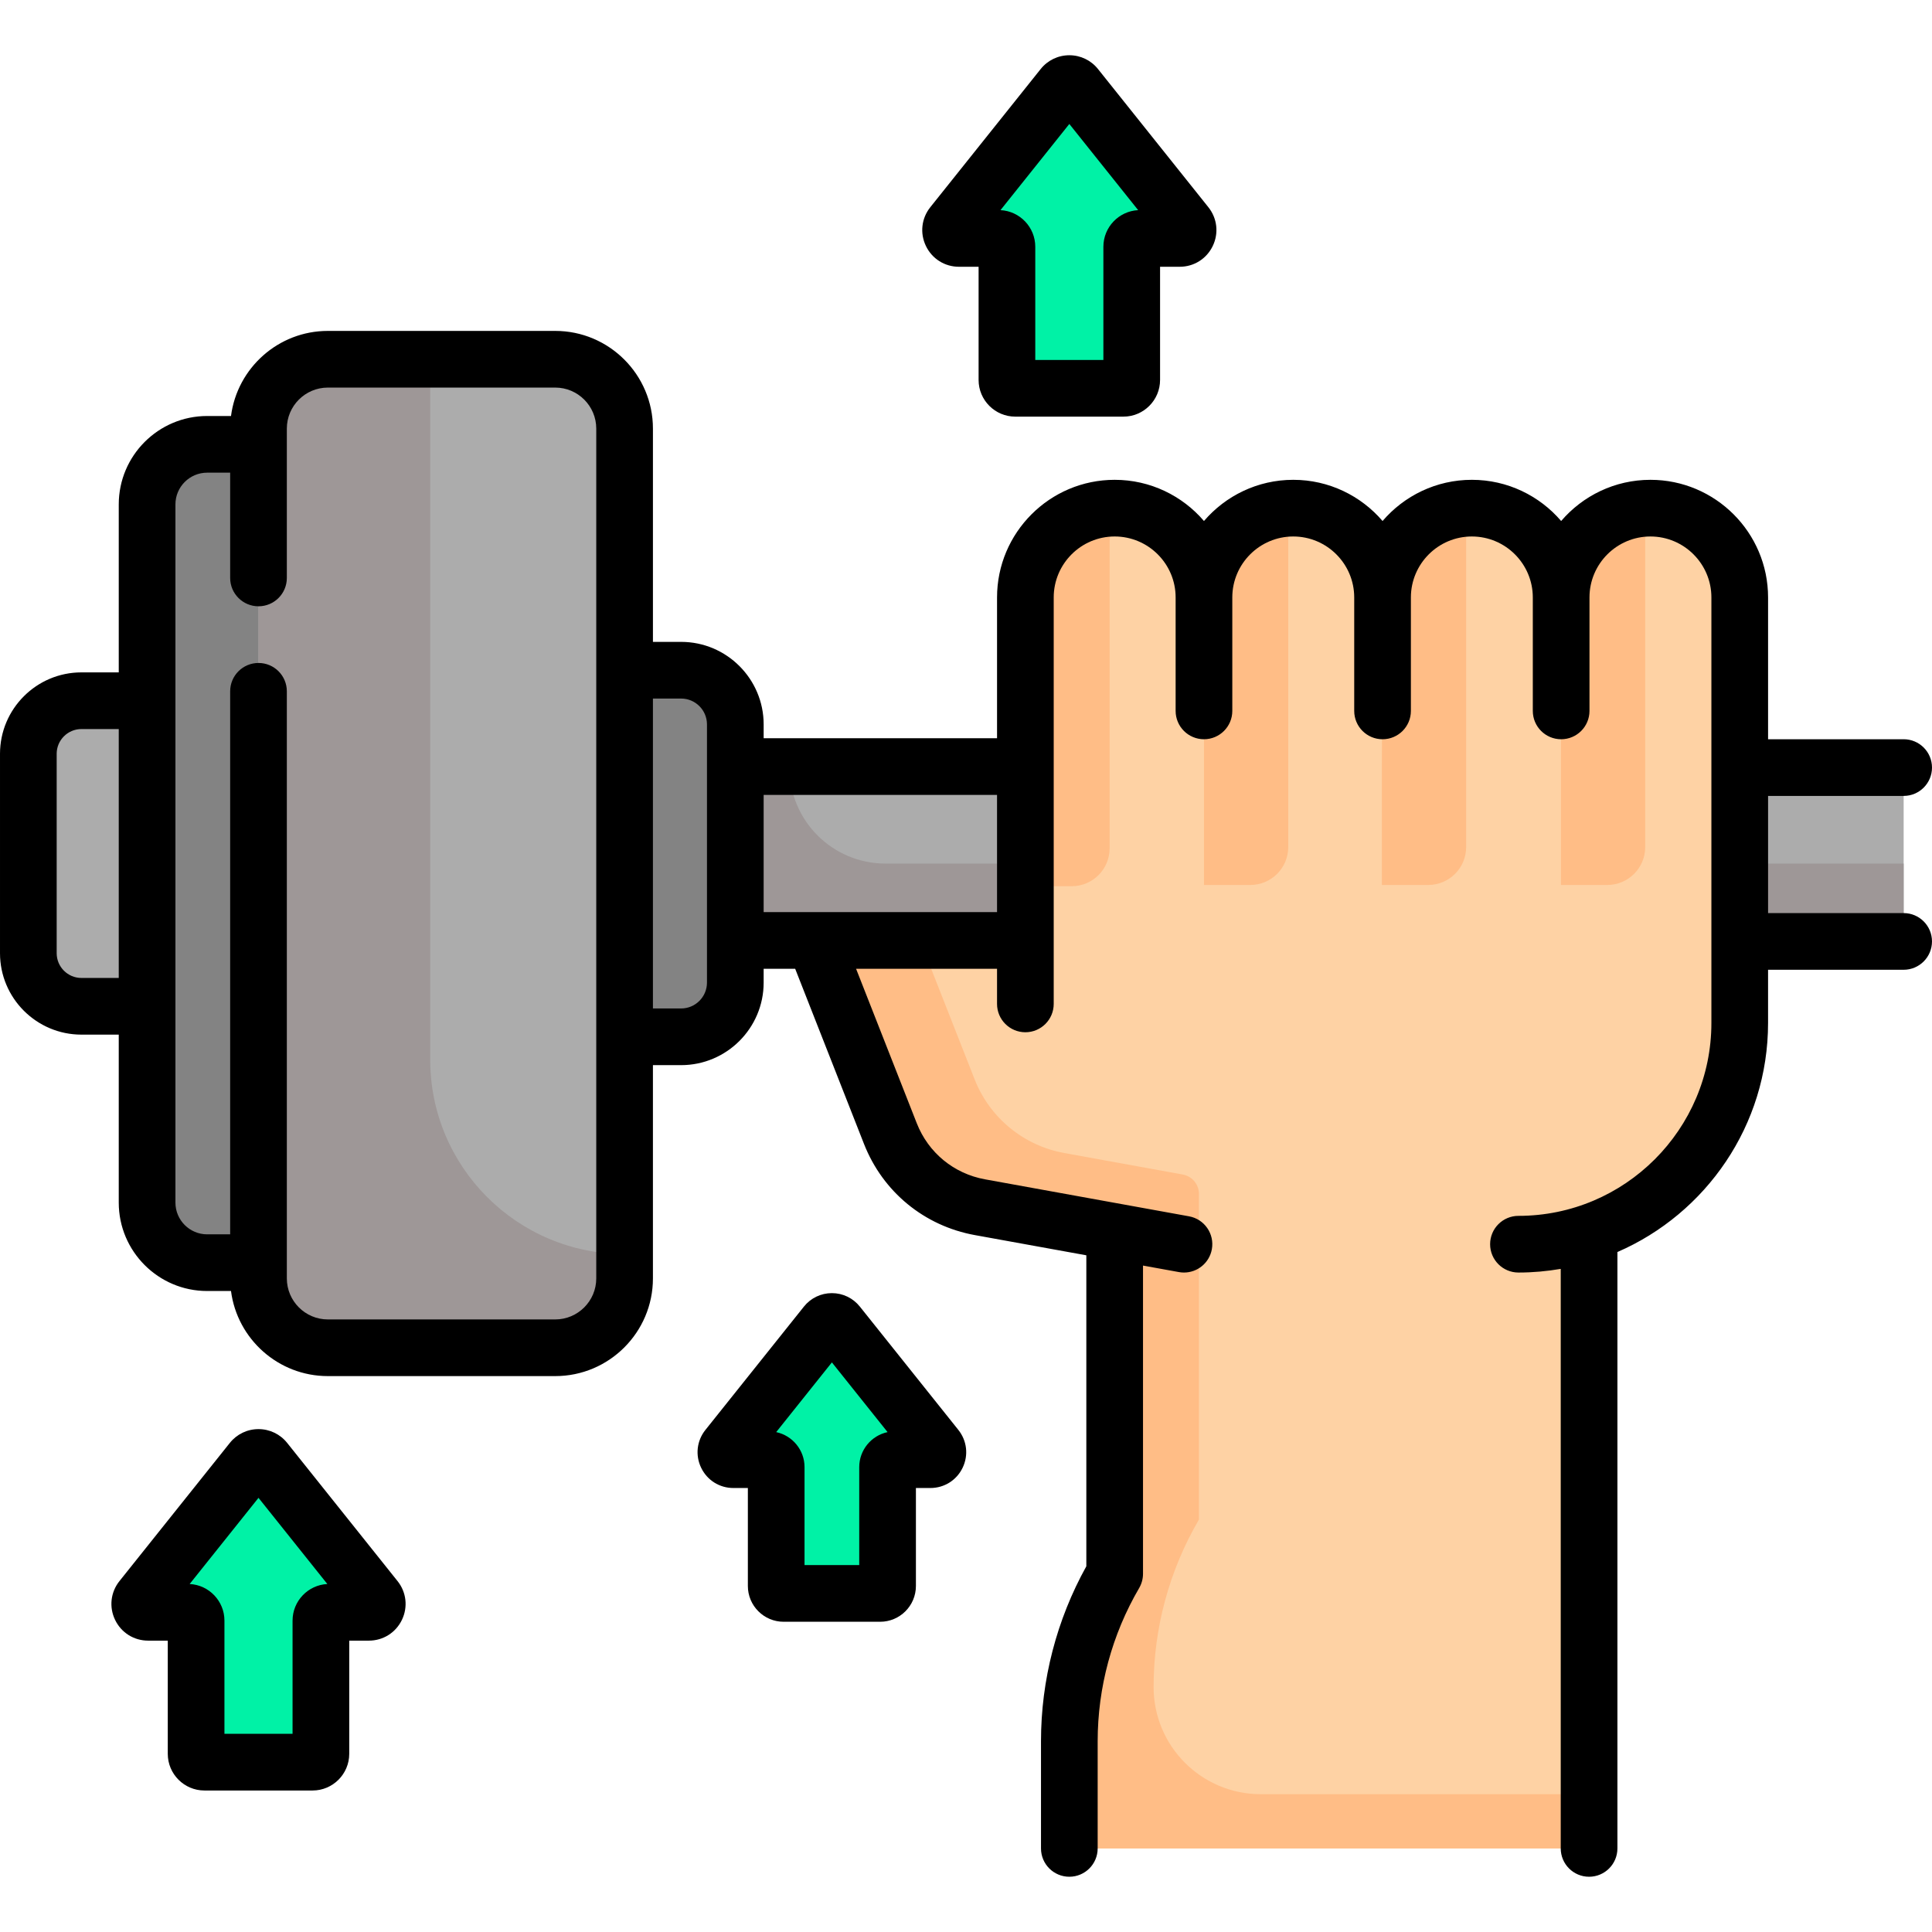 <svg id="Capa_1" enable-background="new 0 0 511.332 511.332" height="512" viewBox="0 0 511.332 511.332" width="512" xmlns="http://www.w3.org/2000/svg"><path d="m21.545 266.331h21.384v-80.875h-21.384c-7.757 0-14.045 6.288-14.045 14.045v52.785c0 7.756 6.288 14.045 14.045 14.045z" fill="#acacac"/><path d="m54.825 334.186h18.589v-216.586h-18.589c-8.779 0-15.897 7.117-15.897 15.897v184.793c.001 8.779 7.118 15.896 15.897 15.896z" fill="#838383"/><path d="m138.588 249.169h362.638c1.437 0 2.602-1.165 2.602-2.602v-40.816c0-1.437-1.165-2.602-2.602-2.602h-362.638z" fill="#acacac"/><path d="m208.938 203.149h-70.351v46.02h362.638c1.437 0 2.602-1.165 2.602-2.602v-18.01h-269.481c-14.032 0-25.408-11.376-25.408-25.408z" fill="#9e9797"/><path d="m453.528 141.409c-4.28-4.28-10.18-6.92-16.71-6.92-13.06 0-23.64 10.58-23.64 23.63 0-6.53-2.65-12.43-6.92-16.71-4.28-4.28-10.19-6.92-16.71-6.92-13.05 0-23.63 10.58-23.63 23.63 0-6.53-2.65-12.43-6.92-16.71-4.28-4.28-10.19-6.92-16.72-6.92-13.05 0-23.63 10.58-23.63 23.63 0-6.53-2.64-12.43-6.92-16.71s-10.18-6.92-16.71-6.92c-13.06 0-23.64 10.58-23.64 23.63v44.77 35.98c0 5.54-4.491 10.03-10.03 10.03h-45.68v.27l19.99 50.86c3.99 10.16 12.96 17.53 23.7 19.48l31.371 5.692c2.483.451 4.289 2.613 4.289 5.137v86.191c-3.93 6.72-6.93 13.91-8.95 21.37-2.02 7.45-3.05 15.17-3.05 22.96v26.491c0 1.026.832 1.859 1.859 1.859h133.843c1.026 0 1.859-.832 1.859-1.859v-157.487c0-2.141 1.317-4.043 3.301-4.848 21.443-8.697 36.569-29.717 36.569-54.286v-21.56-35.02-11-45.03c-.001-6.53-2.641-12.43-6.921-16.71z" fill="#fed2a4"/><g fill="#ffbd86"><path d="m283.648 234.549c5.54 0 10.031-4.491 10.031-10.031v-35.98-44.77c0-3.289.674-6.42 1.888-9.266-.002-.004-.003-.004-.005-.008-13.309-.299-24.184 10.393-24.184 23.624v44.77 31.66h12.27z"/><path d="m340.949 224.19v-35.98-45.77c0-2.79.489-5.465 1.378-7.95-.016 0-.033-.001-.049-.001-13.044 0-23.619 10.57-23.63 23.611v44.46 31.66h12.27c5.54 0 10.031-4.49 10.031-10.03z"/><path d="m388.036 224.19v-35.98-45.77c0-2.79.489-5.463 1.377-7.948-12.988.073-23.496 10.622-23.496 23.626 0-.882-.182 44.441-.182 44.441v31.66h12.27c5.54.001 10.031-4.489 10.031-10.029z"/><path d="m435.426 224.19v-35.98-45.77c0-2.791.489-5.465 1.378-7.951-13.054.007-23.626 10.584-23.626 23.629 0-.49-.053 44.441-.053 44.441v31.66h12.27c5.54.001 10.031-4.489 10.031-10.029z"/><path d="m333.668 474.859c-15.657 0-28.35-12.693-28.35-28.35 0-7.79 1.03-15.51 3.05-22.96 2.02-7.46 5.02-14.65 8.95-21.37v-86.191c0-2.524-1.806-4.687-4.289-5.137l-31.371-5.692c-10.74-1.95-19.71-9.32-23.7-19.48l-14.456-36.78h-27.835v.27l19.99 50.86c3.99 10.16 12.96 17.53 23.7 19.48l31.371 5.692c2.483.451 4.289 2.613 4.289 5.137v86.191c-3.93 6.72-6.93 13.91-8.95 21.37-2.02 7.45-3.05 15.17-3.05 22.96v26.492c0 1.026.832 1.858 1.858 1.858h133.843c1.026 0 1.859-.832 1.859-1.859v-12.491z"/></g><path d="m162.308 274.406h17.958c7.923 0 14.345-6.423 14.345-14.345v-68.334c0-7.923-6.423-14.345-14.345-14.345h-17.958z" fill="#838383"/><path d="m86.772 356.708h60.179c10.138 0 18.357-8.219 18.357-18.357v-224.916c0-10.138-8.219-18.357-18.357-18.357h-60.179c-10.138 0-18.357 8.219-18.357 18.357v224.915c0 10.139 8.218 18.358 18.357 18.358z" fill="#acacac"/><path d="m165.308 331.896c-28.413 0-51.446-23.033-51.446-51.446v-185.372h-27.09c-10.138 0-18.357 8.219-18.357 18.357v224.916c0 10.138 8.219 18.357 18.357 18.357h60.18c10.138 0 18.356-8.219 18.356-18.357z" fill="#9e9797"/><path d="m313.949 59.519-29.21-36.568c-.884-1.106-2.565-1.106-3.449 0l-29.21 36.568c-1.155 1.445-.125 3.585 1.724 3.585h10.49c1.219 0 2.207.988 2.207 2.207v35.251c0 1.219.988 2.207 2.207 2.207h28.613c1.219 0 2.207-.988 2.207-2.207v-35.252c0-1.219.988-2.207 2.207-2.207h10.49c1.849 0 2.878-2.139 1.724-3.584z" fill="#00f2a6"/><path d="m99.35 423.133-29.21-36.569c-.884-1.106-2.565-1.106-3.449 0l-29.21 36.569c-1.155 1.445-.125 3.585 1.724 3.585h10.49c1.219 0 2.207.988 2.207 2.207v35.251c0 1.219.988 2.207 2.207 2.207h28.613c1.219 0 2.207-.988 2.207-2.207v-35.251c0-1.219.988-2.207 2.207-2.207h10.49c1.849 0 2.878-2.139 1.724-3.585z" fill="#00f2a6"/><path d="m247.78 383.124-26.07-32.637c-.789-.987-2.29-.987-3.078 0l-26.07 32.637c-1.03 1.29-.112 3.199 1.539 3.199h9.362c1.088 0 1.97.882 1.97 1.97v31.461c0 1.088.882 1.97 1.97 1.97h25.537c1.088 0 1.97-.882 1.97-1.97v-31.461c0-1.088.882-1.97 1.97-1.97h9.362c1.65 0 2.568-1.909 1.538-3.199z" fill="#00f2a6"/><path d="m503.832 241.665h-35.885v-31.015h35.885c4.142 0 7.5-3.357 7.5-7.5s-3.358-7.5-7.5-7.5h-35.885v-37.528c0-17.167-13.966-31.133-31.133-31.133-9.447 0-17.919 4.235-23.633 10.9-5.714-6.665-14.186-10.9-23.633-10.9s-17.918 4.235-23.633 10.9c-5.714-6.665-14.186-10.9-23.633-10.9s-17.919 4.235-23.633 10.9c-5.714-6.665-14.186-10.9-23.633-10.9-17.167 0-31.133 13.966-31.133 31.133v37.264h-61.77v-3.66c0-12.045-9.8-21.845-21.846-21.845h-7.458v-56.446c0-14.257-11.599-25.856-25.856-25.856h-60.18c-13.127 0-23.992 9.835-25.634 22.521h-6.312c-12.901 0-23.397 10.495-23.397 23.396v44.459h-9.884c-11.881 0-21.546 9.665-21.546 21.545v52.785c0 11.88 9.665 21.545 21.545 21.545h9.884v44.459c0 12.901 10.496 23.396 23.397 23.396h6.312c1.642 12.687 12.507 22.521 25.634 22.521h60.18c14.257 0 25.856-11.6 25.856-25.856v-56.445h7.458c12.046 0 21.846-9.8 21.846-21.846v-3.659h8.344l18.22 46.372c4.979 12.673 15.949 21.688 29.346 24.116l29.493 5.346v82.304c-7.857 14.148-12 30.116-12 46.317v28.354c0 4.143 3.358 7.5 7.5 7.5s7.5-3.357 7.5-7.5v-28.354c0-14.235 3.795-28.257 10.977-40.549.67-1.148 1.024-2.454 1.024-3.783v-81.57l9.503 1.723c.453.082.902.121 1.347.121 3.556 0 6.714-2.54 7.371-6.163.739-4.076-1.966-7.979-6.042-8.718l-53.996-9.788c-8.245-1.494-14.997-7.043-18.061-14.842l-16.065-40.887h37.309v9.303c0 4.143 3.358 7.5 7.5 7.5s7.5-3.357 7.5-7.5v-107.58c0-8.896 7.237-16.133 16.133-16.133s16.133 7.237 16.133 16.133v13.317 16.713c0 4.143 3.358 7.5 7.5 7.5s7.5-3.357 7.5-7.5v-16.712-13.317c0-8.896 7.237-16.133 16.133-16.133s16.133 7.237 16.133 16.133v6.271 23.76c0 4.143 3.358 7.5 7.5 7.5s7.5-3.357 7.5-7.5v-23.76-6.271c0-8.896 7.237-16.133 16.133-16.133s16.133 7.237 16.133 16.133v6.271 23.76c0 4.143 3.358 7.5 7.5 7.5s7.5-3.357 7.5-7.5v-23.76-6.271c0-8.896 7.237-16.133 16.133-16.133s16.133 7.237 16.133 16.133v112.609c0 28.157-22.908 51.065-51.065 51.065-4.142 0-7.5 3.357-7.5 7.5s3.358 7.5 7.5 7.5c3.816 0 7.552-.343 11.192-.968v153.382c0 4.143 3.358 7.5 7.5 7.5s7.5-3.357 7.5-7.5v-157.841c23.434-10.162 39.873-33.512 39.873-60.639v-14.066h35.885c4.142 0 7.5-3.357 7.5-7.5s-3.357-7.5-7.499-7.5zm-482.287 17.165c-3.609 0-6.545-2.936-6.545-6.545v-52.785c0-3.609 2.936-6.545 6.545-6.545h9.884v65.875zm136.263 79.521c0 5.986-4.87 10.856-10.856 10.856h-60.18c-5.986 0-10.856-4.87-10.856-10.856v-155.387c0-4.143-3.358-7.5-7.5-7.5s-7.5 3.357-7.5 7.5v143.722h-6.089c-4.63 0-8.397-3.767-8.397-8.396v-51.96-80.875-51.959c0-4.63 3.767-8.396 8.397-8.396h6.089v27.864c0 4.143 3.358 7.5 7.5 7.5s7.5-3.357 7.5-7.5v-39.529c0-5.986 4.87-10.856 10.856-10.856h56.281 3.899c5.986 0 10.856 4.87 10.856 10.856v63.946 97.024zm29.303-78.291c0 3.774-3.071 6.846-6.846 6.846h-7.458v-82.024h7.458c3.775 0 6.846 3.07 6.846 6.845zm15-18.659v-31.015h61.77v31.015z"/><path d="m253.803 70.604h5.197v29.957c0 5.353 4.355 9.707 9.708 9.707h28.613c5.353 0 9.707-4.354 9.707-9.707v-29.957h5.197c3.764 0 7.116-2.107 8.748-5.5 1.631-3.392 1.186-7.326-1.164-10.267v.001l-29.209-36.567c-1.852-2.319-4.617-3.65-7.585-3.65-2.969 0-5.734 1.331-7.584 3.649l-29.21 36.567c-2.35 2.94-2.796 6.875-1.164 10.268 1.631 3.391 4.982 5.499 8.746 5.499zm29.211-37.795 18.218 22.808c-5.12.263-9.205 4.511-9.205 9.694v29.957h-18.027v-29.957c0-5.184-4.085-9.432-9.205-9.694z"/><path d="m105.209 418.452-29.209-36.567c-1.852-2.319-4.616-3.649-7.584-3.65-.001 0-.001 0-.001 0-2.968 0-5.732 1.33-7.584 3.649l-29.211 36.568c-2.349 2.941-2.794 6.875-1.162 10.268 1.632 3.392 4.983 5.498 8.747 5.498h5.197v29.957c0 5.353 4.354 9.707 9.707 9.707h28.613c5.353 0 9.707-4.354 9.707-9.707v-29.957h5.197c3.764 0 7.116-2.107 8.748-5.499 1.63-3.393 1.185-7.327-1.165-10.267zm-27.78 10.473v29.957h-18.028v-29.957c0-5.185-4.085-9.433-9.205-9.694l18.219-22.808 18.218 22.808c-5.119.262-9.204 4.51-9.204 9.694z"/><path d="m253.64 378.444-26.07-32.637c-1.807-2.263-4.504-3.56-7.399-3.56s-5.592 1.297-7.399 3.56l-26.07 32.637c-2.292 2.869-2.726 6.707-1.134 10.016s4.861 5.364 8.533 5.364h3.832v25.931c0 5.222 4.249 9.47 9.47 9.47h25.537c5.222 0 9.47-4.248 9.47-9.47v-25.931h3.832c3.672 0 6.941-2.056 8.533-5.364 1.591-3.309 1.157-7.147-1.135-10.016zm-26.231 9.849v25.931h-14.477v-25.931c0-4.547-3.221-8.355-7.5-9.264l14.739-18.452 14.739 18.452c-4.28.909-7.501 4.717-7.501 9.264z"/></svg>